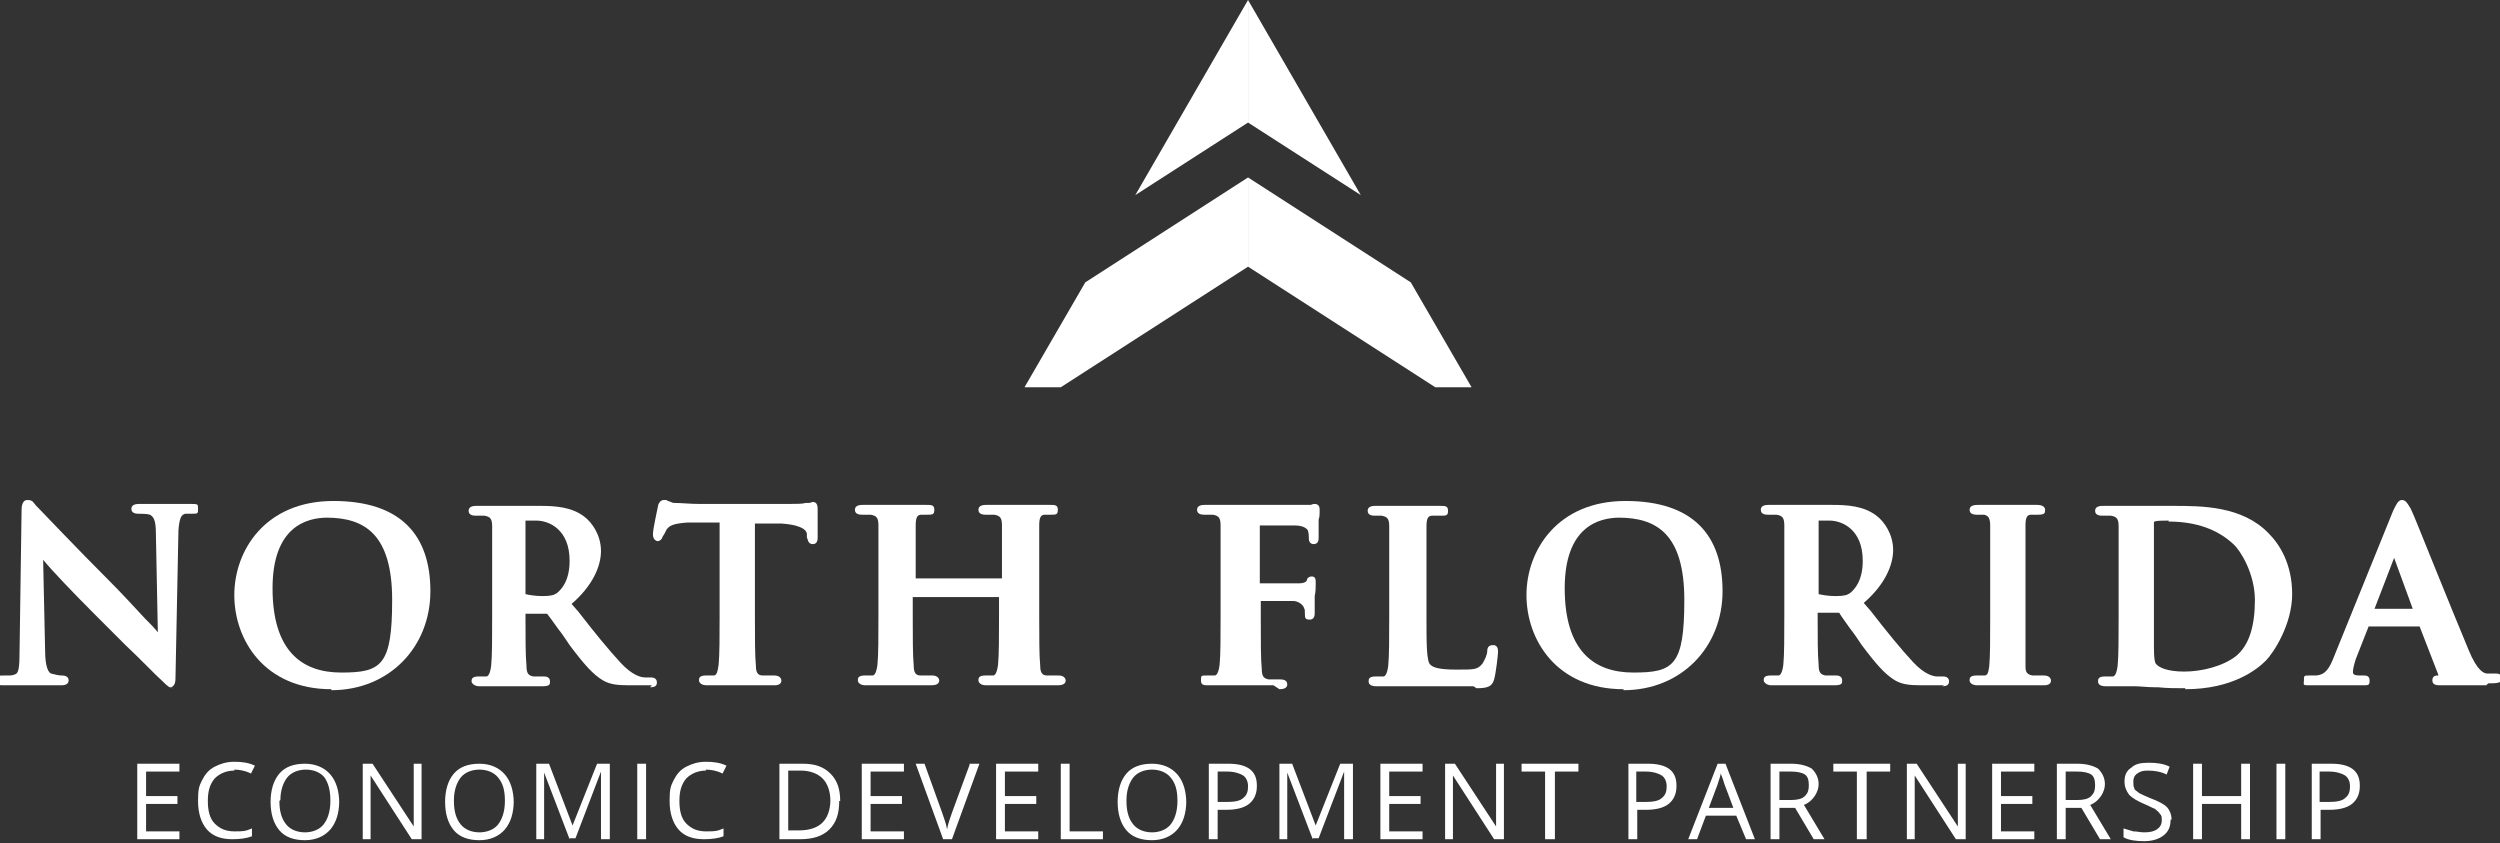 <?xml version="1.0" encoding="UTF-8"?>
<svg id="Layer_1" data-name="Layer 1" xmlns="http://www.w3.org/2000/svg" width="255" height="86" version="1.1" viewBox="0 0 255 86">
  <rect x="0" y="0" width="255" height="86" fill="#333333" stroke="none"/>
  <defs>
    <style>
      .cls-1 {
        fill: #fff;
        stroke-width: 0px;
      }
    </style>
  </defs>
  <g>
    <polygon class="cls-1" points="143.9 28.8 127.3 18.1 127.3 27.2 146.4 39.5 150.1 39.5 143.9 28.8"/>
    <polygon class="cls-1" points="127.3 18.1 110.7 28.8 104.5 39.5 108.2 39.5 127.3 27.2 127.3 18.1"/>
    <polygon class="cls-1" points="138.8 19.9 127.3 0 127.3 12.5 138.8 19.9"/>
    <polygon class="cls-1" points="127.3 0 115.8 19.9 127.3 12.5 127.3 0"/>
  </g>
  <g>
    <path class="cls-1" d="M17.7,70.2c-.4,0-.7-.3-1-.6-.9-.8-2.3-2.3-3.9-3.8-1.1-1.1-2.2-2.2-3.2-3.2-2.1-2.1-4.3-4.4-5.2-5.5l.2,9.2c0,1.9.4,2.3.6,2.4.4.1.8.2,1.1.2.6,0,.7.3.7.5,0,.5-.6.5-.8.5-1,0-1.8,0-2.3,0-.3,0-.5,0-.7,0s-.2,0-.4,0c-.5,0-1.3,0-2.2,0s-.8,0-.8-.5,0-.5.7-.5.7,0,1-.1c.4-.1.5-.6.5-2.7l.2-14c0-.3,0-1.1.6-1.1s.6.3.9.6l.2.2c.2.2,3.9,4.1,7.4,7.6.9.9,2.4,2.5,3.5,3.7.5.5,1,1,1.3,1.4l-.2-10.1c0-1.5-.3-1.7-.6-1.9-.3-.1-.9-.1-1.2-.1-.6,0-.7-.3-.7-.5,0-.5.6-.5.9-.5.8,0,1.5,0,2,0,.4,0,.6,0,.8,0s.2,0,.4,0c.4,0,1.1,0,1.9,0s.8,0,.8.5,0,.5-.7.5-.4,0-.6,0c-.4.1-.6.4-.7,1.7l-.3,15c0,.3,0,1-.6,1h0Z"/>
    <path class="cls-1" d="M33.8,70.3c-6.8,0-9.9-5-9.9-9.6s3.2-9.6,10.1-9.6,9.9,3.5,9.9,9.2-4.2,10.1-10.1,10.1h0ZM33.4,52.8c-2.1,0-5.6.9-5.6,7.2s2.9,8.6,7,8.6,5.2-.7,5.2-7.4-2.8-8.4-6.7-8.4h0Z"/>
    <path class="cls-1" d="M66.5,69.9h-2.3c-1.3,0-2-.1-2.7-.5-1-.6-1.9-1.6-3.4-3.6-.4-.6-.8-1.2-1.2-1.7-.5-.7-1-1.4-1.1-1.5,0,0,0,0-.2,0h-2s0,.2,0,.2c0,2.2,0,4.1.1,5.1,0,.8.2,1,.7,1.1.3,0,.9,0,1.1,0,.4,0,.6.2.6.5s0,.5-.8.5-2,0-2.7,0c-.4,0-.6,0-.8,0-.2,0-.5,0-1,0-.6,0-1.4,0-1.9,0s-.8-.3-.8-.5,0-.5.7-.5.5,0,.8,0c.2,0,.4-.3.5-1.1.1-1,.1-2.9.1-5v-4.2c0-3.6,0-4.3,0-5,0-.8-.2-1-.8-1.1-.2,0-.5,0-.9,0-.6,0-.7-.3-.7-.5,0-.5.6-.5.8-.5.8,0,1.6,0,2.3,0,.4,0,.8,0,.9,0,.4,0,1.1,0,1.7,0,.6,0,1.3,0,1.6,0,1.5,0,3.2.1,4.5,1.1.8.6,1.7,1.9,1.7,3.5s-.9,3.6-3,5.4l.7.8c1.7,2.2,3.1,3.9,4.3,5.2,1.2,1.3,2.1,1.5,2.5,1.5.3,0,.5,0,.6,0,.4,0,.6.2.6.5s-.1.5-.7.5h0ZM54.8,53.1c-.4,0-.9,0-1.2,0v7.3c0,.1,0,.2,0,.2.4.1,1.1.2,1.7.2.9,0,1.2-.1,1.5-.3.5-.4,1.3-1.3,1.3-3.3,0-3.2-2.1-4.1-3.4-4.1h0Z"/>
    <path class="cls-1" d="M78.8,69.9c-1,0-1.9,0-2.6,0-.5,0-.9,0-1.1,0s-.6,0-1.1,0c-.6,0-1.3,0-1.9,0s-.8-.3-.8-.5,0-.5.7-.5.5,0,.8,0c.3,0,.4-.4.5-1.1.1-1,.1-2.9.1-5v-9.5h-3.3c-1.4.1-1.8.3-2.1.7-.2.4-.3.6-.4.7-.1.4-.4.5-.5.5s-.5-.1-.5-.7.5-2.7.5-2.8c0-.2.2-.7.6-.7s.3,0,.4.1c.2,0,.4.2.7.2.7,0,1.6.1,2.4.1h9.4c.7,0,1.2,0,1.6-.1h.3c.2,0,.3-.1.4-.1.5,0,.5.5.5.8s0,.7,0,1.3c0,.6,0,1.2,0,1.5,0,.2,0,.7-.5.7s-.5-.5-.6-.7v-.3c0-.6-1-1-2.6-1.1h-2.7c0,0,0,9.4,0,9.4,0,2.2,0,4.1.1,5.1,0,.7.2,1,.7,1,.3,0,.8,0,1.2,0,.6,0,.7.4.7.5s0,.5-.7.5h0Z"/>
    <path class="cls-1" d="M107.3,69.9c-.9,0-1.9,0-2.6,0-.5,0-.9,0-1.1,0s-.6,0-1.1,0c-.6,0-1.3,0-1.9,0s-.8-.3-.8-.5,0-.5.7-.5.5,0,.8,0c.2,0,.4-.3.5-1.1.1-1,.1-2.9.1-5v-1.9h-8.8v1.9c0,2.2,0,4.1.1,5.1,0,.7.2,1,.7,1,.3,0,.8,0,1.2,0,.6,0,.7.4.7.5s0,.5-.8.5-1.9,0-2.6,0c-.5,0-.9,0-1.1,0s-.6,0-1.1,0c-.6,0-1.3,0-1.9,0s-.8-.3-.8-.5,0-.5.7-.5.5,0,.8,0c.2,0,.4-.3.5-1.1.1-1,.1-2.9.1-5v-4.2c0-3.6,0-4.3,0-5,0-.8-.2-1-.8-1.1-.2,0-.5,0-.9,0-.6,0-.7-.3-.7-.5,0-.5.6-.5.8-.5.8,0,1.6,0,2.3,0,.5,0,.9,0,1.2,0s.7,0,1.2,0c.6,0,1.3,0,1.8,0s.8,0,.8.5-.2.5-.7.5-.4,0-.6,0c-.4,0-.6.2-.6,1.1,0,.8,0,1.4,0,5v.4h8.8v-.4c0-3.6,0-4.3,0-5,0-.8-.2-1-.8-1.1-.2,0-.5,0-.9,0-.6,0-.7-.3-.7-.5,0-.5.6-.5.8-.5.8,0,1.6,0,2.3,0,.5,0,.9,0,1.2,0s.7,0,1.2,0c.6,0,1.3,0,1.8,0s.8,0,.8.5-.2.5-.7.5-.4,0-.6,0c-.4,0-.6.2-.6,1.1,0,.8,0,1.4,0,5v4.2c0,2.2,0,4.1.1,5.1,0,.7.2,1,.7,1,.3,0,.8,0,1.2,0,.6,0,.7.4.7.5s0,.5-.8.5h0Z"/>
    <path class="cls-1" d="M129.9,69.9c-.9,0-1.8,0-2.5,0-.5,0-.8,0-1.1,0s-.7,0-1.2,0c-.6,0-1.3,0-1.8,0s-.8,0-.8-.5,0-.5.6-.5.5,0,.8,0c.2,0,.4-.3.5-1.1.1-1,.1-2.8.1-5v-4.2c0-3.6,0-4.3,0-5,0-.8-.2-1-.8-1.1-.2,0-.5,0-.9,0-.6,0-.7-.3-.7-.5,0-.5.6-.5.8-.5s.6,0,1,0c.3,0,.7,0,1,0h.3c.5,0,.9,0,1.2,0,3.6,0,5.9,0,6.3,0h.2c.3,0,.5,0,.7,0,0,0,0,0,.1,0,0,0,.2-.1.4-.1.3,0,.5.2.5.5s0,.2,0,.4c0,.2,0,.4-.1.7,0,0,0,.3,0,.6,0,.6,0,1.1,0,1.3,0,.5-.3.6-.5.6-.5,0-.5-.5-.5-.6,0-.2,0-.5-.1-.8-.1-.2-.5-.5-1.3-.5h-3.6c0,0,0,0,0,0v5.9h2.9c.4,0,.7,0,1.1,0,.4,0,.7-.1.8-.3h0c0-.2.2-.4.5-.4s.4.2.4.5,0,.2,0,.4c0,.3,0,.6-.1,1.1,0,.5,0,1.5,0,1.7s0,.7-.5.7-.5-.2-.5-.6,0-.4-.1-.6c0-.1-.3-.6-1-.7-.4,0-1.6,0-3.4,0v1.9c0,2.3,0,4.1.1,5,0,.8.2,1,.7,1.1.3,0,.8,0,1.2,0,.6,0,.7.3.7.5s-.1.5-.8.5h0Z"/>
    <path class="cls-1" d="M150.3,70c-1.3,0-2.3,0-3.2,0h-.8c-1.2,0-2,0-2.9,0h0c-.3,0-.8,0-1.3,0-.3,0-.6,0-.9,0-.3,0-.5,0-.8,0-.7,0-.8-.3-.8-.5s0-.5.7-.5.5,0,.8,0c.2,0,.4-.3.5-1.1.1-1,.1-2.9.1-5v-4.2c0-3.6,0-4.3,0-5,0-.8-.2-1-.8-1.1-.2,0-.4,0-.7,0-.6,0-.7-.3-.7-.5,0-.5.6-.5.8-.5.6,0,1.4,0,2.1,0,.5,0,.9,0,1.2,0s.7,0,1.3,0c.7,0,1.5,0,2,0s.8,0,.8.5-.2.5-.7.5-.6,0-.9,0c-.4,0-.6.2-.6,1.1,0,.8,0,1.4,0,5v4.2c0,2.7,0,4.6.4,4.9.3.3.9.5,2.7.5s2.1,0,2.6-.6c.2-.3.5-.9.5-1.3,0-.4.2-.6.6-.6.5,0,.5.5.5.7s-.2,2.1-.4,2.8c-.2.7-.6.9-1.8.9h0Z"/>
    <path class="cls-1" d="M165.6,70.3c-6.8,0-9.9-5-9.9-9.6s3.2-9.6,10.1-9.6,9.9,3.5,9.9,9.2-4.2,10.1-10.1,10.1h0ZM165.2,52.8c-2.1,0-5.6.9-5.6,7.2s2.9,8.6,7,8.6,5.2-.7,5.2-7.4-2.8-8.4-6.7-8.4h0Z"/>
    <path class="cls-1" d="M198.3,69.9h-2.3c-1.3,0-2-.1-2.7-.5-1-.6-1.9-1.6-3.4-3.6-.4-.6-.8-1.2-1.2-1.7-.5-.7-1-1.4-1.1-1.6,0,0,0,0-.2,0h-2s0,.2,0,.2c0,2.2,0,4.1.1,5.1,0,.8.2,1,.7,1.1.3,0,.9,0,1.1,0,.4,0,.6.2.6.5s0,.5-.8.5-2,0-2.7,0c-.4,0-.6,0-.8,0-.2,0-.5,0-1,0-.6,0-1.4,0-1.9,0s-.8-.3-.8-.5,0-.5.7-.5.5,0,.8,0c.2,0,.4-.3.5-1.1.1-1,.1-2.9.1-5v-4.2c0-3.6,0-4.3,0-5,0-.8-.2-1-.8-1.1-.2,0-.5,0-.9,0-.6,0-.7-.3-.7-.5,0-.5.6-.5.8-.5.8,0,1.6,0,2.3,0,.4,0,.8,0,.9,0,.4,0,1.1,0,1.7,0,.6,0,1.3,0,1.6,0,1.5,0,3.2.1,4.5,1.1.8.6,1.7,1.9,1.7,3.5s-.9,3.6-3,5.4l.7.8c1.7,2.2,3.1,3.9,4.3,5.2,1.2,1.3,2.1,1.5,2.5,1.5.3,0,.5,0,.6,0,.4,0,.6.2.6.5,0,.4-.3.5-.7.5h0ZM186.7,53.1c-.4,0-.9,0-1.2,0v7.3c0,.1,0,.2,0,.2.4.1,1.1.2,1.7.2.9,0,1.2-.1,1.5-.3.5-.4,1.3-1.3,1.3-3.3,0-3.2-2.1-4.1-3.4-4.1h0Z"/>
    <path class="cls-1" d="M208.4,69.9c-1,0-1.9,0-2.6,0-.5,0-.8,0-1.1,0s-.6,0-1.1,0c-.6,0-1.3,0-1.9,0s-.8-.3-.8-.5,0-.5.7-.5.5,0,.8,0c.3,0,.4-.2.5-.9.1-1,.1-2.8.1-5.2v-4.2c0-3.6,0-4.3,0-5,0-.9-.3-1-.6-1.1-.2,0-.5,0-.8,0-.6,0-.7-.3-.7-.5,0-.5.6-.5.9-.5.5,0,1.1,0,1.8,0,.5,0,1,0,1.3,0s.7,0,1.2,0c.6,0,1.2,0,1.7,0s.8.2.8.5,0,.5-.7.5-.4,0-.7,0c-.4,0-.6.2-.6,1.1,0,.8,0,1.4,0,5v4.2c0,2.3,0,4.2,0,5.2,0,.6.2.8.7.9.3,0,.8,0,1.2,0,.6,0,.7.4.7.5s0,.5-.7.5h0Z"/>
    <path class="cls-1" d="M222.9,70.2c-.9,0-1.9,0-2.8-.1h-.3c-.8,0-1.5-.1-2-.1h0c-.3,0-.8,0-1.3,0-.3,0-.6,0-.9,0-.3,0-.5,0-.8,0-.7,0-.8-.3-.8-.5s0-.5.7-.5.5,0,.8,0c.2,0,.4-.3.5-1.1.1-1,.1-2.9.1-5v-4.2c0-3.6,0-4.3,0-5,0-.8-.2-1-.8-1.1-.2,0-.5,0-.9,0-.6,0-.7-.3-.7-.5,0-.5.6-.5.8-.5.7,0,1.5,0,2.2,0,.5,0,.9,0,1.2,0s.7,0,1.3,0c.7,0,1.6,0,2.4,0,3,0,7.1,0,9.8,2.8,1.1,1.1,2.4,3.1,2.4,6.2s-1.9,6-2.7,6.8c-.9.9-3.4,2.9-8.2,2.9h0ZM221.2,53.1c-.5,0-1.3,0-1.4.1-.1,0-.1,0-.1.2,0,.8,0,2.9,0,4.8v3c0,2.5,0,4.4,0,4.8,0,1.2.1,1.6.2,1.7.3.4,1.2.8,2.9.8s3.9-.5,5.3-1.6c1.3-1.1,1.9-3,1.9-5.7s-1.5-5.1-2.2-5.7c-1.6-1.5-3.8-2.3-6.6-2.3h0Z"/>
    <path class="cls-1" d="M253.6,69.9c-.8,0-2.6,0-4.5,0h-.1c-.4,0-.9,0-.9-.5s.4-.5.6-.5c0,0,0-.1,0-.1l-1.9-4.9h-5.2s-1.3,3.3-1.3,3.3c-.2.6-.3,1.1-.3,1.3s0,.4.7.4h.4c.2,0,.6,0,.6.5s-.1.5-.7.5-.8,0-1.3,0c-.4,0-.9,0-1.2,0s-.3,0-.5,0c-.6,0-1.4,0-2.3,0s-.7,0-.7-.5,0-.5.6-.5.5,0,.7,0c.9-.1,1.3-.7,1.8-2l6-14.8c.3-.6.5-1.1.9-1.1s.6.4.9.9c.3.6,1.2,2.9,2.3,5.6,1.3,3.2,2.8,6.9,3.6,8.8.9,2.2,1.6,2.4,1.9,2.4.4,0,.7,0,.9,0,.5,0,.6.3.6.5,0,.5-.6.5-1.4.5h0ZM242.2,62.1h3.9l-1.9-5.2-2,5.2h0Z"/>
  </g>
  <g>
    <path class="cls-1" d="M18.3,85.6h-4.3v-7.7h4.3v.8h-3.4v2.5h3.2v.8h-3.2v2.8h3.4v.8Z"/>
    <path class="cls-1" d="M23.9,78.6c-.8,0-1.5.3-2,.8-.5.6-.7,1.3-.7,2.3s.2,1.8.7,2.3c.5.5,1.1.8,2,.8s1.1,0,1.8-.3v.8c-.5.2-1.2.3-2,.3-1.1,0-2-.3-2.6-1-.6-.7-.9-1.7-.9-2.9s.1-1.5.4-2.1c.3-.6.7-1.1,1.3-1.4.6-.3,1.2-.5,2-.5s1.5.1,2.1.4l-.4.8c-.6-.3-1.2-.4-1.7-.4Z"/>
    <path class="cls-1" d="M34.6,81.7c0,1.2-.3,2.2-.9,2.9-.6.7-1.5,1.1-2.6,1.1s-2-.3-2.6-1c-.6-.7-.9-1.7-.9-2.9s.3-2.2.9-2.9c.6-.7,1.5-1,2.6-1s2,.4,2.6,1.1c.6.7.9,1.7.9,2.9ZM28.5,81.7c0,1,.2,1.8.7,2.4.4.5,1.1.8,1.9.8s1.5-.3,1.9-.8c.4-.5.7-1.3.7-2.4s-.2-1.8-.6-2.4c-.4-.5-1.1-.8-1.9-.8s-1.5.3-1.9.8c-.4.5-.7,1.3-.7,2.3Z"/>
    <path class="cls-1" d="M43,85.6h-1l-4.2-6.5h0c0,.8,0,1.5,0,2.1v4.4h-.8v-7.7h1l4.2,6.4h0c0,0,0-.4,0-.9,0-.5,0-.9,0-1.1v-4.4h.8v7.7Z"/>
    <path class="cls-1" d="M52.4,81.7c0,1.2-.3,2.2-.9,2.9-.6.7-1.5,1.1-2.6,1.1s-2-.3-2.6-1-.9-1.7-.9-2.9.3-2.2.9-2.9c.6-.7,1.5-1,2.6-1s2,.4,2.6,1.1c.6.7.9,1.7.9,2.9ZM46.3,81.7c0,1,.2,1.8.7,2.4.4.5,1.1.8,1.9.8s1.5-.3,1.9-.8c.4-.5.7-1.3.7-2.4s-.2-1.8-.7-2.4c-.4-.5-1.1-.8-1.9-.8s-1.5.3-1.9.8c-.4.5-.7,1.3-.7,2.3Z"/>
    <path class="cls-1" d="M58.1,85.6l-2.6-6.8h0c0,.5,0,1.2,0,1.9v4.9h-.8v-7.7h1.3l2.4,6.3h0l2.5-6.3h1.3v7.7h-.9v-5c0-.6,0-1.2,0-1.9h0l-2.6,6.8h-.7Z"/>
    <path class="cls-1" d="M65,85.6v-7.7h.9v7.7h-.9Z"/>
    <path class="cls-1" d="M72,78.6c-.8,0-1.5.3-2,.8-.5.6-.7,1.3-.7,2.3s.2,1.8.7,2.3c.5.5,1.1.8,2,.8s1.1,0,1.8-.3v.8c-.5.2-1.2.3-2,.3-1.1,0-2-.3-2.6-1-.6-.7-.9-1.7-.9-2.9s.1-1.5.4-2.1c.3-.6.7-1.1,1.3-1.4.6-.3,1.2-.5,2-.5s1.5.1,2.1.4l-.4.8c-.6-.3-1.2-.4-1.7-.4Z"/>
    <path class="cls-1" d="M85.6,81.7c0,1.3-.3,2.2-1,2.9-.7.7-1.7,1-3,1h-2.1v-7.7h2.4c1.2,0,2.1.3,2.8,1,.7.7,1,1.6,1,2.8ZM84.7,81.7c0-1-.3-1.8-.8-2.3-.5-.5-1.3-.8-2.2-.8h-1.3v6.1h1.1c1.1,0,1.9-.3,2.4-.8.5-.5.8-1.3.8-2.3Z"/>
    <path class="cls-1" d="M92.2,85.6h-4.3v-7.7h4.3v.8h-3.4v2.5h3.2v.8h-3.2v2.8h3.4v.8Z"/>
    <path class="cls-1" d="M98.9,77.9h1l-2.8,7.7h-.9l-2.8-7.7h.9l1.8,5c.2.6.4,1.1.5,1.7.1-.6.3-1.1.5-1.7l1.8-4.9Z"/>
    <path class="cls-1" d="M105.9,85.6h-4.3v-7.7h4.3v.8h-3.4v2.5h3.2v.8h-3.2v2.8h3.4v.8Z"/>
    <path class="cls-1" d="M108.2,85.6v-7.7h.9v6.9h3.4v.8h-4.3Z"/>
    <path class="cls-1" d="M121,81.7c0,1.2-.3,2.2-.9,2.9-.6.7-1.5,1.1-2.6,1.1s-2-.3-2.6-1-.9-1.7-.9-2.9.3-2.2.9-2.9c.6-.7,1.5-1,2.6-1s2,.4,2.6,1.1c.6.7.9,1.7.9,2.9ZM114.9,81.7c0,1,.2,1.8.7,2.4.4.5,1.1.8,1.9.8s1.5-.3,1.9-.8c.4-.5.7-1.3.7-2.4s-.2-1.8-.7-2.4c-.4-.5-1.1-.8-1.9-.8s-1.5.3-1.9.8c-.4.5-.7,1.3-.7,2.3Z"/>
    <path class="cls-1" d="M128.2,80.2c0,.8-.3,1.4-.8,1.8-.5.4-1.3.6-2.3.6h-.9v3h-.9v-7.7h2c1.9,0,2.9.7,2.9,2.2ZM124.3,81.8h.8c.8,0,1.4-.1,1.7-.4.4-.3.5-.7.5-1.2s-.2-.9-.5-1.1c-.3-.2-.9-.4-1.6-.4h-1v3.1Z"/>
    <path class="cls-1" d="M133.9,85.6l-2.6-6.8h0c0,.5,0,1.2,0,1.9v4.9h-.8v-7.7h1.3l2.4,6.3h0l2.5-6.3h1.3v7.7h-.9v-5c0-.6,0-1.2,0-1.9h0l-2.6,6.8h-.7Z"/>
    <path class="cls-1" d="M145.1,85.6h-4.3v-7.7h4.3v.8h-3.4v2.5h3.2v.8h-3.2v2.8h3.4v.8Z"/>
    <path class="cls-1" d="M153.4,85.6h-1l-4.2-6.5h0c0,.8,0,1.5,0,2.1v4.4h-.8v-7.7h1l4.2,6.4h0c0,0,0-.4,0-.9,0-.5,0-.9,0-1.1v-4.4h.8v7.7Z"/>
    <path class="cls-1" d="M158.5,85.6h-.9v-6.9h-2.4v-.8h5.8v.8h-2.4v6.9Z"/>
    <path class="cls-1" d="M171,80.2c0,.8-.3,1.4-.8,1.8-.5.4-1.3.6-2.3.6h-.9v3h-.9v-7.7h2c1.9,0,2.9.7,2.9,2.2ZM167,81.8h.8c.8,0,1.4-.1,1.7-.4.4-.3.5-.7.5-1.2s-.2-.9-.5-1.1c-.3-.2-.9-.4-1.6-.4h-1v3.1Z"/>
    <path class="cls-1" d="M178.1,85.6l-1-2.4h-3.1l-.9,2.4h-.9l3-7.7h.8l3,7.7h-.9ZM176.8,82.4l-.9-2.4c-.1-.3-.2-.7-.4-1.1,0,.3-.2.7-.3,1.1l-.9,2.4h2.5Z"/>
    <path class="cls-1" d="M181.5,82.4v3.2h-.9v-7.7h2.1c.9,0,1.6.2,2.1.5.4.4.7.9.7,1.6s-.5,1.7-1.5,2.1l2.1,3.5h-1.1l-1.9-3.2h-1.6ZM181.5,81.6h1.2c.6,0,1.1-.1,1.4-.4.3-.3.4-.6.4-1.1s-.1-.9-.4-1.1c-.3-.2-.8-.3-1.4-.3h-1.2v2.9Z"/>
    <path class="cls-1" d="M190.3,85.6h-.9v-6.9h-2.4v-.8h5.8v.8h-2.4v6.9Z"/>
    <path class="cls-1" d="M200.5,85.6h-1l-4.2-6.5h0c0,.8,0,1.5,0,2.1v4.4h-.8v-7.7h1l4.2,6.4h0c0,0,0-.4,0-.9,0-.5,0-.9,0-1.1v-4.4h.8v7.7Z"/>
    <path class="cls-1" d="M207.5,85.6h-4.3v-7.7h4.3v.8h-3.4v2.5h3.2v.8h-3.2v2.8h3.4v.8Z"/>
    <path class="cls-1" d="M210.7,82.4v3.2h-.9v-7.7h2.1c.9,0,1.6.2,2.1.5.4.4.7.9.7,1.6s-.5,1.7-1.5,2.1l2.1,3.5h-1.1l-1.9-3.2h-1.6ZM210.7,81.6h1.2c.6,0,1.1-.1,1.4-.4.3-.3.4-.6.4-1.1s-.1-.9-.4-1.1c-.3-.2-.8-.3-1.4-.3h-1.2v2.9Z"/>
    <path class="cls-1" d="M221.4,83.6c0,.7-.2,1.2-.7,1.6-.5.4-1.2.6-2,.6s-1.6-.1-2.1-.4v-.9c.3.1.7.2,1,.3.4,0,.7.1,1.1.1.6,0,1-.1,1.3-.3.3-.2.5-.5.5-.9s0-.5-.2-.7c-.1-.2-.3-.3-.5-.5-.3-.1-.6-.3-1.1-.5-.7-.3-1.2-.6-1.5-.9-.3-.4-.5-.8-.5-1.4s.2-1.1.7-1.4c.4-.4,1-.5,1.8-.5s1.5.1,2.1.4l-.3.8c-.6-.3-1.3-.4-1.9-.4s-.8.1-1.1.3c-.3.2-.4.5-.4.8s0,.5.1.7c0,.2.3.3.5.5.2.1.6.3,1.1.5.8.3,1.4.6,1.7.9.3.3.5.8.5,1.3Z"/>
    <path class="cls-1" d="M229.5,85.6h-.9v-3.6h-4v3.6h-.9v-7.7h.9v3.3h4v-3.3h.9v7.7Z"/>
    <path class="cls-1" d="M232.2,85.6v-7.7h.9v7.7h-.9Z"/>
    <path class="cls-1" d="M240.7,80.2c0,.8-.3,1.4-.8,1.8-.5.4-1.3.6-2.3.6h-.9v3h-.9v-7.7h2c1.9,0,2.9.7,2.9,2.2ZM236.7,81.8h.8c.8,0,1.4-.1,1.7-.4.4-.3.5-.7.5-1.2s-.2-.9-.5-1.1c-.3-.2-.9-.4-1.6-.4h-1v3.1Z"/>
  </g>
</svg>